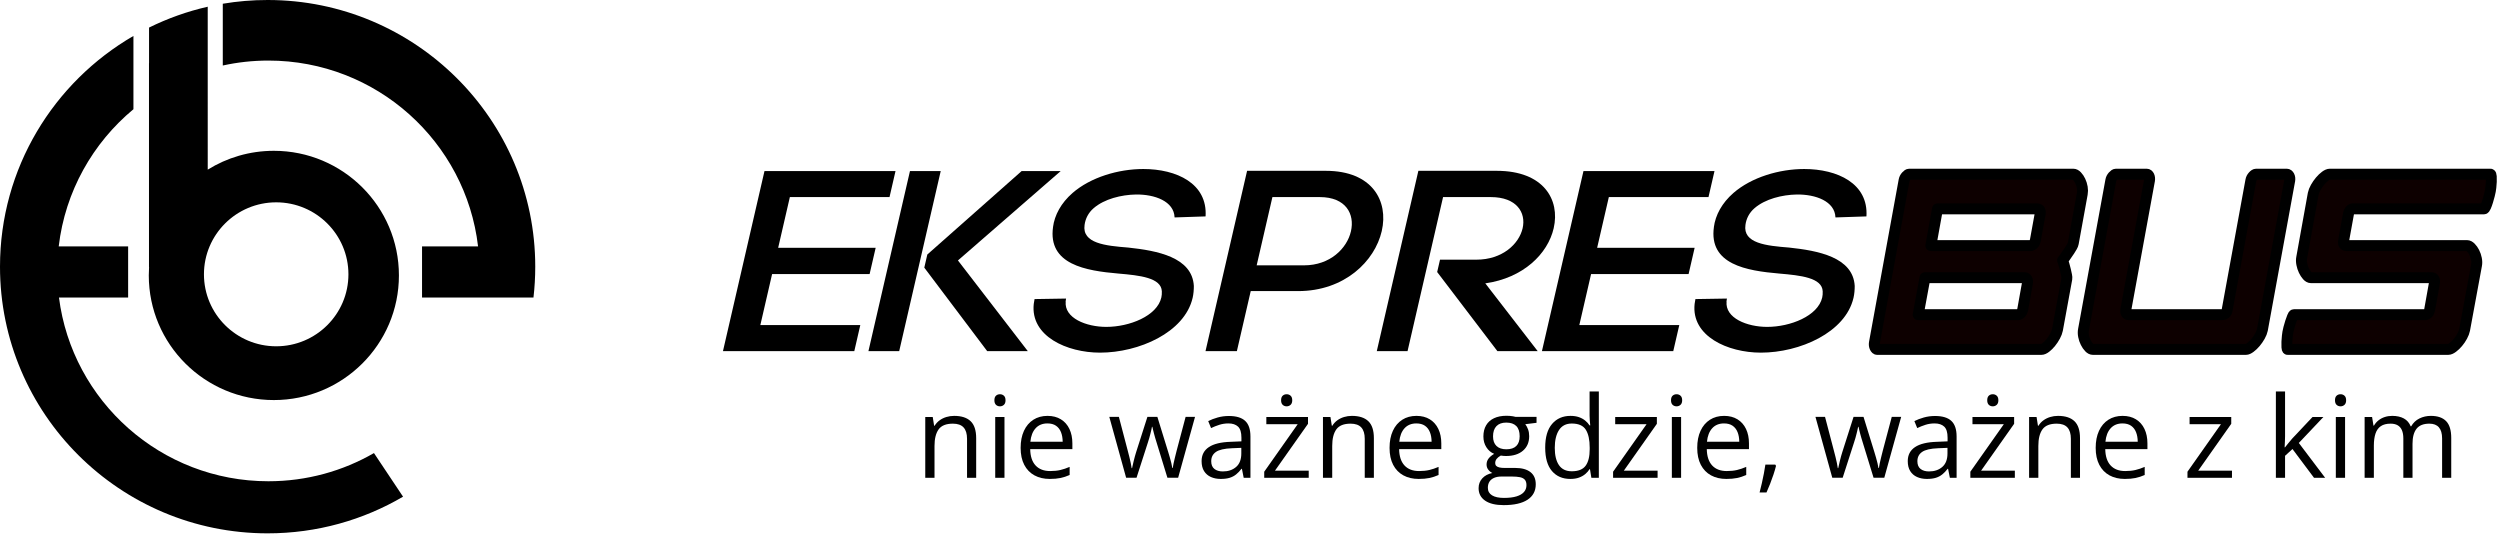 <svg width="281" height="60" viewBox="0 0 281 60" fill="none" xmlns="http://www.w3.org/2000/svg">
    <g clip-path="url(#clip0_101_1018)">
        <path fill-rule="evenodd" clip-rule="evenodd" d="M23.348 7.801L23.349 19.069C25.506 17.727 28.053 16.951 30.782 16.951C38.541 16.951 44.839 23.228 44.839 30.959C44.839 38.69 38.541 44.967 30.782 44.967C23.023 44.967 16.724 38.69 16.724 30.959C16.724 30.637 16.735 30.318 16.756 30.002L16.746 30.006V7.106H16.753V3.099C18.828 2.075 21.037 1.282 23.348 0.755V7.106V7.801ZM31.044 22.742C26.562 22.742 22.924 26.368 22.924 30.833C22.924 35.298 26.562 38.923 31.044 38.923C35.525 38.923 39.163 35.298 39.163 30.833C39.163 26.368 35.525 22.742 31.044 22.742ZM45.303 55.827C40.837 58.446 35.633 59.948 30.081 59.948C13.479 59.948 0 46.517 0 29.974C0 18.906 6.033 9.231 14.998 4.04V12.276C10.438 16.061 7.322 21.515 6.6 27.693H14.402V33.443H6.629C8.107 45.082 18.089 54.093 30.167 54.093C34.489 54.093 38.542 52.94 42.033 50.925L45.303 55.827ZM53.705 33.445V33.443H47.437V27.693H53.734C52.361 15.942 42.327 6.808 30.167 6.808C28.407 6.808 26.692 7 25.041 7.363V0.42C26.68 0.144 28.363 0 30.081 0C46.683 0 60.162 13.43 60.162 29.974C60.162 31.148 60.094 32.307 59.962 33.445H53.705Z" fill="black"/>
        <path d="M86.784 30.808H97.743L98.425 27.855H87.465L88.78 22.152H99.982L100.656 19.229H85.928L81.262 39.464H96.024L96.698 36.54H85.462L86.784 30.808Z" fill="black"/>
        <path d="M102.28 19.229L97.613 39.464H101.071L105.737 19.229H102.28ZM103.891 30.084L110.958 39.464H115.521L107.673 29.274L119.22 19.229H114.83L104.231 28.608L103.891 30.084Z" fill="black"/>
        <path d="M135.507 24.324C135.739 20.618 132.241 18.997 128.508 18.997C125.707 18.997 122.589 19.923 120.557 21.689C119.26 22.818 118.531 24.179 118.356 25.539L118.362 25.511C117.768 29.737 122.033 30.432 125.727 30.75C128.101 30.953 130.53 31.213 130.591 32.748C130.6 33.008 130.581 33.24 130.534 33.442C130.054 35.527 126.939 36.742 124.345 36.742C122.098 36.742 119.594 35.758 119.786 33.877L119.759 33.992L119.825 33.558L116.285 33.616L116.193 34.166C115.808 37.785 119.91 39.637 123.643 39.637C127.999 39.637 133.153 37.379 134.054 33.471C134.147 33.066 134.192 32.574 134.188 32.14C134.002 28.898 130.055 28.174 126.817 27.826C124.27 27.624 121.6 27.363 121.907 25.279C121.999 24.584 122.325 23.918 122.929 23.397C124.137 22.355 126.042 21.892 127.674 21.863C129.789 21.834 131.959 22.616 132.023 24.439L135.507 24.324Z" fill="black"/>
        <path d="M140.173 19.2L135.5 39.464H139.026L140.582 32.719H145.906C151.126 32.719 154.528 29.361 155.309 25.974C156.091 22.587 154.244 19.2 149.024 19.2H140.173ZM141.25 29.824L143.019 22.152H148.343C151.281 22.152 152.293 24.063 151.845 26.003C151.405 27.913 149.512 29.824 146.574 29.824H141.25Z" fill="black"/>
        <path d="M161.538 30.576L168.304 39.464H172.833L166.948 31.85C171.237 31.242 173.974 28.521 174.634 25.655C175.376 22.442 173.496 19.2 168.241 19.2H159.425L154.752 39.464H158.209L162.201 22.152H167.56C170.498 22.152 171.543 23.918 171.143 25.655C170.735 27.421 168.876 29.187 165.938 29.187H161.858L161.538 30.576Z" fill="black"/>
        <path d="M178.837 30.808H189.797L190.477 27.855H179.518L180.833 22.152H192.035L192.709 19.229H177.982L173.314 39.464H188.076L188.751 36.54H177.515L178.837 30.808Z" fill="black"/>
        <path d="M209.788 24.324C210.021 20.618 206.522 18.997 202.789 18.997C199.989 18.997 196.871 19.923 194.839 21.689C193.541 22.818 192.813 24.179 192.637 25.539L192.644 25.511C192.049 29.737 196.314 30.432 200.009 30.75C202.382 30.953 204.811 31.213 204.872 32.748C204.881 33.008 204.863 33.24 204.816 33.442C204.335 35.527 201.22 36.742 198.627 36.742C196.38 36.742 193.876 35.758 194.068 33.877L194.041 33.992L194.106 33.558L190.566 33.616L190.474 34.166C190.089 37.785 194.191 39.637 197.924 39.637C202.281 39.637 207.434 37.379 208.335 33.471C208.429 33.066 208.473 32.574 208.47 32.14C208.284 28.898 204.337 28.174 201.098 27.826C198.552 27.624 195.881 27.363 196.189 25.279C196.28 24.584 196.606 23.918 197.211 23.397C198.419 22.355 200.323 21.892 201.955 21.863C204.071 21.834 206.241 22.616 206.305 24.439L209.788 24.324Z" fill="black"/>
        <path d="M229.441 39.274H210.998C210.903 39.274 210.82 39.201 210.747 39.053C210.675 38.906 210.653 38.734 210.683 38.538L214.018 20.275C214.048 20.104 214.127 19.944 214.258 19.797C214.389 19.65 214.502 19.576 214.596 19.576H233.04C233.175 19.576 233.313 19.65 233.453 19.797C233.593 19.944 233.716 20.128 233.822 20.349C233.927 20.57 234.001 20.809 234.046 21.067C234.089 21.325 234.089 21.564 234.046 21.785L233.036 27.345C233.021 27.443 232.972 27.566 232.889 27.713C232.806 27.86 232.712 28.014 232.608 28.173C232.505 28.333 232.391 28.498 232.266 28.67C232.142 28.842 232.032 29.002 231.935 29.149L231.832 29.26C231.885 29.382 231.94 29.548 231.998 29.757C232.056 29.965 232.111 30.174 232.162 30.382C232.213 30.591 232.255 30.781 232.286 30.953C232.318 31.125 232.327 31.248 232.312 31.321L231.259 37.065C231.216 37.286 231.124 37.525 230.985 37.783C230.846 38.041 230.687 38.28 230.508 38.501C230.329 38.722 230.144 38.906 229.952 39.053C229.761 39.201 229.59 39.274 229.441 39.274ZM226.874 35.371C226.969 35.347 227.062 35.292 227.151 35.206C227.24 35.12 227.306 34.991 227.349 34.819L227.876 31.874C227.92 31.653 227.905 31.487 227.832 31.377C227.759 31.266 227.676 31.211 227.581 31.211H216.368L215.601 35.371H226.874ZM229.046 23.479H217.773L217.027 27.603H228.3C228.382 27.578 228.47 27.523 228.566 27.437C228.662 27.351 228.732 27.21 228.775 27.013L229.324 23.994C229.369 23.7 229.276 23.528 229.046 23.479Z" fill="#0D0000" stroke="black" stroke-width="1.228" stroke-miterlimit="2" stroke-linejoin="round"/>
        <path d="M235.251 39.274C235.102 39.274 234.958 39.201 234.818 39.053C234.677 38.906 234.551 38.722 234.439 38.501C234.327 38.28 234.246 38.041 234.195 37.783C234.144 37.525 234.141 37.286 234.184 37.065L237.256 20.275C237.285 20.104 237.366 19.944 237.496 19.797C237.626 19.65 237.739 19.576 237.834 19.576H241.287C241.396 19.576 241.483 19.644 241.549 19.778C241.614 19.914 241.632 20.079 241.603 20.275L238.948 34.783C238.918 35.004 238.936 35.157 239.003 35.243C239.07 35.329 239.157 35.371 239.265 35.371H249.807C249.916 35.371 250.025 35.329 250.134 35.243C250.243 35.157 250.313 35.004 250.343 34.783L252.998 20.275C253.027 20.104 253.107 19.944 253.238 19.797C253.369 19.65 253.488 19.576 253.597 19.576H257.029C257.137 19.576 257.228 19.644 257.301 19.778C257.373 19.914 257.395 20.079 257.365 20.275L254.294 37.065C254.25 37.286 254.155 37.525 254.01 37.783C253.864 38.041 253.698 38.28 253.513 38.501C253.327 38.722 253.134 38.906 252.936 39.053C252.738 39.201 252.571 39.274 252.435 39.274H235.251Z" fill="#0D0000" stroke="black" stroke-width="1.228" stroke-miterlimit="2" stroke-linejoin="round"/>
        <path d="M272.638 35.371C272.734 35.347 272.826 35.292 272.915 35.206C273.004 35.12 273.064 34.991 273.093 34.819L273.62 31.874C273.664 31.653 273.653 31.487 273.586 31.377C273.52 31.266 273.433 31.211 273.324 31.211H259.756C259.607 31.211 259.463 31.131 259.323 30.972C259.182 30.812 259.06 30.622 258.955 30.401C258.849 30.18 258.771 29.941 258.721 29.683C258.67 29.425 258.666 29.186 258.71 28.965L260.006 21.785C260.049 21.564 260.144 21.325 260.29 21.067C260.435 20.809 260.601 20.57 260.787 20.349C260.973 20.128 261.165 19.944 261.363 19.797C261.561 19.65 261.735 19.576 261.884 19.576H279.922C279.976 19.576 280.008 19.662 280.019 19.834C280.031 20.005 280.031 20.202 280.022 20.423C280.012 20.644 279.995 20.853 279.973 21.049C279.949 21.245 279.931 21.38 279.916 21.453C279.901 21.552 279.865 21.711 279.808 21.932C279.751 22.153 279.687 22.38 279.616 22.613C279.545 22.847 279.471 23.049 279.395 23.221C279.318 23.393 279.253 23.479 279.198 23.479H264.39C264.187 23.528 264.049 23.7 263.977 23.994L263.429 27.013C263.385 27.234 263.396 27.388 263.463 27.474C263.529 27.56 263.617 27.603 263.725 27.603H277.294C277.429 27.603 277.57 27.676 277.717 27.824C277.864 27.971 277.994 28.155 278.106 28.376C278.218 28.597 278.299 28.836 278.35 29.094C278.401 29.351 278.404 29.591 278.361 29.812L277.023 37.065C276.98 37.286 276.888 37.525 276.749 37.783C276.611 38.041 276.448 38.28 276.262 38.501C276.076 38.722 275.885 38.906 275.686 39.053C275.488 39.201 275.314 39.274 275.165 39.274H257.128C257.087 39.274 257.061 39.189 257.05 39.016C257.039 38.845 257.038 38.649 257.048 38.428C257.058 38.207 257.074 37.992 257.097 37.783C257.12 37.574 257.139 37.434 257.154 37.36C257.169 37.262 257.205 37.102 257.262 36.881C257.319 36.66 257.383 36.439 257.454 36.218C257.524 35.998 257.595 35.801 257.665 35.629C257.735 35.458 257.79 35.371 257.831 35.371H272.638Z" fill="#0D0000" stroke="black" stroke-width="1.228" stroke-miterlimit="2" stroke-linejoin="round"/>
        <path d="M107.249 46.745C108.063 46.745 108.679 46.943 109.096 47.341C109.513 47.738 109.722 48.375 109.722 49.253V53.707H108.695V49.322C108.695 48.752 108.565 48.326 108.304 48.042C108.043 47.76 107.644 47.619 107.105 47.619C106.346 47.619 105.811 47.833 105.502 48.261C105.193 48.689 105.039 49.311 105.039 50.126V53.707H104V46.87H104.839L104.995 47.855H105.052C105.198 47.614 105.384 47.411 105.609 47.247C105.834 47.083 106.086 46.958 106.367 46.873C106.646 46.788 106.94 46.745 107.249 46.745Z" fill="black"/>
        <path d="M112.903 46.87V53.707H111.863V46.87H112.903ZM112.395 44.312C112.567 44.312 112.714 44.367 112.837 44.477C112.96 44.587 113.021 44.759 113.021 44.992C113.021 45.22 112.96 45.391 112.837 45.503C112.714 45.615 112.567 45.672 112.395 45.672C112.216 45.672 112.067 45.615 111.948 45.503C111.829 45.391 111.77 45.22 111.77 44.992C111.77 44.759 111.829 44.587 111.948 44.477C112.067 44.367 112.216 44.312 112.395 44.312Z" fill="black"/>
        <path d="M117.743 46.745C118.327 46.745 118.828 46.874 119.246 47.132C119.663 47.39 119.982 47.75 120.203 48.214C120.424 48.678 120.535 49.22 120.535 49.839V50.482H115.796C115.808 51.285 116.008 51.896 116.397 52.316C116.785 52.736 117.331 52.946 118.037 52.946C118.471 52.946 118.855 52.907 119.189 52.828C119.523 52.749 119.87 52.632 120.228 52.478V53.389C119.882 53.543 119.539 53.655 119.198 53.726C118.858 53.797 118.457 53.832 117.993 53.832C117.334 53.832 116.758 53.698 116.269 53.429C115.778 53.161 115.397 52.767 115.126 52.248C114.854 51.728 114.719 51.091 114.719 50.339C114.719 49.602 114.843 48.965 115.091 48.426C115.34 47.888 115.69 47.473 116.143 47.182C116.596 46.891 117.129 46.745 117.743 46.745ZM117.73 47.593C117.175 47.593 116.733 47.774 116.403 48.136C116.073 48.498 115.877 49.003 115.814 49.652H119.446C119.441 49.244 119.378 48.886 119.255 48.576C119.132 48.266 118.945 48.025 118.694 47.852C118.444 47.68 118.122 47.593 117.73 47.593Z" fill="black"/>
        <path d="M131.216 53.695L129.995 49.715C129.94 49.544 129.889 49.377 129.841 49.212C129.793 49.048 129.749 48.89 129.71 48.738C129.67 48.586 129.635 48.445 129.603 48.314C129.572 48.183 129.546 48.069 129.525 47.974H129.481C129.465 48.069 129.441 48.183 129.412 48.314C129.383 48.445 129.348 48.587 129.309 48.741C129.27 48.895 129.227 49.056 129.18 49.225C129.135 49.393 129.083 49.563 129.024 49.733L127.747 53.695H126.576L124.686 46.857H125.762L126.752 50.632C126.818 50.881 126.882 51.128 126.942 51.371C127.003 51.614 127.055 51.843 127.099 52.057C127.143 52.272 127.175 52.457 127.196 52.616H127.246C127.271 52.511 127.299 52.387 127.33 52.241C127.362 52.096 127.397 51.941 127.437 51.777C127.477 51.612 127.519 51.448 127.565 51.283C127.612 51.119 127.657 50.965 127.703 50.819L128.968 46.857H130.088L131.309 50.812C131.372 51.012 131.434 51.22 131.494 51.436C131.555 51.653 131.61 51.862 131.66 52.064C131.71 52.265 131.746 52.445 131.767 52.603H131.816C131.833 52.462 131.864 52.287 131.911 52.079C131.956 51.871 132.01 51.642 132.07 51.393C132.13 51.143 132.194 50.889 132.261 50.632L133.263 46.857H134.321L132.424 53.695H131.216Z" fill="black"/>
        <path d="M138.133 46.757C138.951 46.757 139.558 46.94 139.955 47.306C140.352 47.672 140.55 48.257 140.55 49.059V53.707H139.792L139.592 52.696H139.542C139.35 52.946 139.149 53.155 138.94 53.323C138.732 53.492 138.491 53.619 138.217 53.704C137.944 53.789 137.609 53.832 137.213 53.832C136.795 53.832 136.425 53.759 136.101 53.613C135.778 53.468 135.523 53.248 135.337 52.952C135.152 52.657 135.059 52.282 135.059 51.829C135.059 51.147 135.33 50.623 135.873 50.257C136.415 49.891 137.242 49.691 138.352 49.658L139.536 49.608V49.19C139.536 48.6 139.408 48.186 139.153 47.949C138.899 47.712 138.54 47.593 138.077 47.593C137.717 47.593 137.375 47.645 137.05 47.749C136.724 47.853 136.415 47.976 136.123 48.117L135.804 47.331C136.113 47.173 136.467 47.038 136.868 46.925C137.269 46.813 137.69 46.757 138.133 46.757ZM139.523 50.338L138.478 50.382C137.621 50.415 137.018 50.555 136.668 50.8C136.317 51.045 136.142 51.392 136.142 51.842C136.142 52.233 136.261 52.522 136.499 52.709C136.737 52.896 137.052 52.989 137.444 52.989C138.053 52.989 138.553 52.822 138.94 52.484C139.329 52.148 139.523 51.642 139.523 50.968V50.338Z" fill="black"/>
        <path d="M147.1 53.707H142.098V53.021L145.861 47.68H142.336V46.87H147.019V47.637L143.306 52.902H147.1V53.707ZM144.621 44.312C144.792 44.312 144.939 44.367 145.062 44.477C145.185 44.587 145.247 44.759 145.247 44.992C145.247 45.22 145.185 45.391 145.062 45.503C144.939 45.615 144.792 45.672 144.621 45.672C144.441 45.672 144.292 45.615 144.174 45.503C144.054 45.391 143.995 45.22 143.995 44.992C143.995 44.759 144.054 44.587 144.174 44.477C144.292 44.367 144.441 44.312 144.621 44.312Z" fill="black"/>
        <path d="M151.951 46.745C152.765 46.745 153.381 46.943 153.798 47.341C154.215 47.738 154.424 48.375 154.424 49.253V53.707H153.397V49.322C153.397 48.752 153.267 48.326 153.006 48.042C152.745 47.76 152.345 47.619 151.807 47.619C151.047 47.619 150.513 47.833 150.204 48.261C149.895 48.689 149.741 49.311 149.741 50.126V53.707H148.701V46.87H149.541L149.697 47.855H149.753C149.9 47.614 150.085 47.411 150.311 47.247C150.536 47.083 150.788 46.958 151.068 46.873C151.348 46.788 151.642 46.745 151.951 46.745Z" fill="black"/>
        <path d="M159.209 46.745C159.793 46.745 160.294 46.874 160.712 47.132C161.129 47.39 161.448 47.75 161.67 48.214C161.891 48.678 162.002 49.22 162.002 49.839V50.482H157.262C157.275 51.285 157.475 51.896 157.863 52.316C158.251 52.736 158.798 52.946 159.504 52.946C159.937 52.946 160.322 52.907 160.656 52.828C160.989 52.749 161.336 52.632 161.695 52.478V53.389C161.348 53.543 161.005 53.655 160.665 53.726C160.325 53.797 159.923 53.832 159.46 53.832C158.8 53.832 158.225 53.698 157.735 53.429C157.244 53.161 156.864 52.767 156.592 52.248C156.321 51.728 156.186 51.091 156.186 50.339C156.186 49.602 156.309 48.965 156.558 48.426C156.806 47.888 157.157 47.473 157.61 47.182C158.063 46.891 158.596 46.745 159.209 46.745ZM159.197 47.593C158.642 47.593 158.199 47.774 157.869 48.136C157.54 48.498 157.343 49.003 157.281 49.652H160.912C160.908 49.244 160.845 48.886 160.722 48.576C160.598 48.266 160.411 48.025 160.161 47.852C159.91 47.68 159.589 47.593 159.197 47.593Z" fill="black"/>
        <path d="M169.013 56.776C168.111 56.776 167.416 56.609 166.928 56.274C166.44 55.939 166.195 55.47 166.195 54.867C166.195 54.439 166.333 54.073 166.606 53.769C166.879 53.466 167.258 53.264 167.742 53.164C167.562 53.081 167.409 52.956 167.282 52.79C167.155 52.623 167.091 52.432 167.091 52.216C167.091 51.966 167.161 51.747 167.301 51.558C167.44 51.368 167.655 51.186 167.943 51.011C167.583 50.866 167.292 50.62 167.069 50.272C166.846 49.925 166.734 49.52 166.734 49.059C166.734 48.568 166.836 48.149 167.041 47.802C167.245 47.454 167.542 47.189 167.93 47.007C168.318 46.823 168.788 46.732 169.339 46.732C169.46 46.732 169.582 46.737 169.705 46.748C169.828 46.758 169.946 46.772 170.059 46.791C170.171 46.81 170.269 46.832 170.353 46.857H172.707V47.524L171.442 47.68C171.567 47.843 171.672 48.038 171.756 48.267C171.839 48.496 171.88 48.749 171.88 49.028C171.88 49.71 171.649 50.252 171.186 50.653C170.722 51.054 170.086 51.255 169.276 51.255C169.084 51.255 168.888 51.238 168.687 51.205C168.483 51.318 168.327 51.442 168.221 51.579C168.114 51.717 168.061 51.875 168.061 52.053C168.061 52.187 168.102 52.293 168.183 52.372C168.265 52.451 168.383 52.508 168.537 52.543C168.692 52.578 168.878 52.596 169.094 52.596H170.303C171.05 52.596 171.623 52.753 172.021 53.064C172.42 53.376 172.619 53.831 172.619 54.431C172.619 55.187 172.311 55.767 171.693 56.171C171.075 56.575 170.182 56.776 169.013 56.776ZM169.044 55.965C169.612 55.965 170.083 55.908 170.456 55.794C170.83 55.679 171.109 55.515 171.295 55.301C171.481 55.087 171.574 54.832 171.574 54.537C171.574 54.262 171.511 54.055 171.386 53.916C171.261 53.777 171.077 53.683 170.835 53.635C170.593 53.587 170.296 53.563 169.946 53.563H168.756C168.447 53.563 168.178 53.611 167.949 53.707C167.719 53.803 167.543 53.944 167.42 54.131C167.296 54.318 167.235 54.551 167.235 54.83C167.235 55.2 167.391 55.482 167.704 55.675C168.018 55.869 168.464 55.965 169.044 55.965ZM169.313 50.5C169.81 50.5 170.184 50.376 170.434 50.126C170.685 49.876 170.81 49.513 170.81 49.034C170.81 48.523 170.683 48.139 170.428 47.883C170.173 47.627 169.798 47.499 169.301 47.499C168.825 47.499 168.459 47.632 168.202 47.895C167.946 48.16 167.817 48.545 167.817 49.053C167.817 49.519 167.946 49.876 168.205 50.126C168.464 50.376 168.833 50.5 169.313 50.5Z" fill="black"/>
        <path d="M176.503 53.832C175.635 53.832 174.948 53.537 174.44 52.946C173.933 52.355 173.68 51.478 173.68 50.313C173.68 49.136 173.938 48.247 174.456 47.646C174.973 47.045 175.662 46.745 176.522 46.745C176.885 46.745 177.202 46.792 177.473 46.888C177.745 46.984 177.979 47.112 178.174 47.272C178.371 47.432 178.536 47.614 178.669 47.818H178.744C178.728 47.689 178.711 47.512 178.695 47.287C178.678 47.063 178.669 46.88 178.669 46.738V44H179.709V53.707H178.87L178.713 52.734H178.669C178.54 52.937 178.376 53.123 178.178 53.289C177.979 53.456 177.744 53.587 177.47 53.685C177.197 53.783 176.875 53.832 176.503 53.832ZM176.666 52.971C177.4 52.971 177.92 52.763 178.225 52.347C178.53 51.931 178.682 51.313 178.682 50.494V50.307C178.682 49.438 178.537 48.77 178.247 48.305C177.957 47.839 177.43 47.605 176.666 47.605C176.027 47.605 175.55 47.85 175.232 48.339C174.915 48.827 174.756 49.494 174.756 50.338C174.756 51.178 174.914 51.827 175.229 52.285C175.544 52.742 176.023 52.971 176.666 52.971Z" fill="black"/>
        <path d="M186.313 53.707H181.311V53.021L185.074 47.68H181.548V46.87H186.232V47.637L182.519 52.903H186.313V53.707Z" fill="black"/>
        <path d="M188.956 46.87V53.707H187.916V46.87H188.956ZM188.449 44.312C188.62 44.312 188.767 44.367 188.89 44.477C189.013 44.587 189.075 44.759 189.075 44.992C189.075 45.22 189.013 45.391 188.89 45.503C188.767 45.615 188.62 45.672 188.449 45.672C188.269 45.672 188.12 45.615 188.001 45.503C187.882 45.391 187.822 45.22 187.822 44.992C187.822 44.759 187.882 44.587 188.001 44.477C188.12 44.367 188.269 44.312 188.449 44.312Z" fill="black"/>
        <path d="M193.791 46.745C194.375 46.745 194.876 46.874 195.294 47.132C195.711 47.39 196.031 47.75 196.252 48.214C196.473 48.678 196.584 49.22 196.584 49.839V50.482H191.844C191.857 51.285 192.057 51.896 192.445 52.316C192.834 52.736 193.38 52.946 194.086 52.946C194.52 52.946 194.904 52.907 195.238 52.828C195.571 52.749 195.918 52.632 196.277 52.478V53.389C195.931 53.543 195.587 53.655 195.247 53.726C194.907 53.797 194.505 53.832 194.042 53.832C193.382 53.832 192.807 53.698 192.317 53.429C191.826 53.161 191.446 52.767 191.174 52.248C190.903 51.728 190.768 51.091 190.768 50.339C190.768 49.602 190.891 48.965 191.14 48.426C191.388 47.888 191.739 47.473 192.192 47.182C192.645 46.891 193.178 46.745 193.791 46.745ZM193.779 47.593C193.224 47.593 192.781 47.774 192.452 48.136C192.122 48.498 191.926 49.003 191.863 49.652H195.494C195.49 49.244 195.427 48.886 195.304 48.576C195.181 48.266 194.993 48.025 194.743 47.852C194.492 47.68 194.171 47.593 193.779 47.593Z" fill="black"/>
        <path d="M199.543 52.223L199.624 52.366C199.549 52.67 199.454 52.994 199.339 53.339C199.224 53.685 199.099 54.031 198.963 54.378C198.828 54.725 198.691 55.051 198.553 55.355H197.777C197.865 55.022 197.95 54.672 198.034 54.303C198.117 53.935 198.193 53.571 198.262 53.211C198.331 52.852 198.387 52.522 198.429 52.223H199.543Z" fill="black"/>
        <path d="M210.587 53.695L209.366 49.715C209.312 49.544 209.26 49.377 209.212 49.212C209.164 49.048 209.121 48.89 209.081 48.738C209.041 48.586 209.006 48.445 208.974 48.314C208.943 48.183 208.917 48.069 208.896 47.974H208.852C208.836 48.069 208.812 48.183 208.783 48.314C208.754 48.445 208.72 48.587 208.68 48.741C208.641 48.895 208.598 49.056 208.552 49.225C208.506 49.393 208.454 49.563 208.395 49.733L207.118 53.695H205.947L204.057 46.857H205.133L206.123 50.632C206.189 50.881 206.253 51.128 206.314 51.371C206.374 51.614 206.426 51.843 206.47 52.057C206.514 52.272 206.546 52.457 206.567 52.616H206.617C206.642 52.511 206.671 52.387 206.702 52.241C206.733 52.096 206.768 51.941 206.808 51.777C206.848 51.612 206.89 51.448 206.936 51.283C206.983 51.119 207.028 50.965 207.074 50.819L208.339 46.857H209.46L210.68 50.812C210.743 51.012 210.805 51.22 210.865 51.436C210.926 51.653 210.981 51.862 211.031 52.064C211.081 52.265 211.117 52.445 211.138 52.603H211.188C211.204 52.462 211.236 52.287 211.282 52.079C211.327 51.871 211.381 51.642 211.441 51.393C211.502 51.143 211.565 50.889 211.632 50.632L212.634 46.857H213.692L211.795 53.695H210.587Z" fill="black"/>
        <path d="M217.505 46.757C218.323 46.757 218.931 46.94 219.327 47.306C219.724 47.672 219.922 48.257 219.922 49.059V53.707H219.165L218.964 52.696H218.914C218.722 52.946 218.522 53.155 218.313 53.323C218.104 53.492 217.864 53.619 217.59 53.704C217.316 53.789 216.982 53.832 216.585 53.832C216.168 53.832 215.797 53.759 215.474 53.613C215.151 53.468 214.896 53.248 214.71 52.952C214.524 52.657 214.432 52.282 214.432 51.829C214.432 51.147 214.702 50.623 215.245 50.257C215.788 49.891 216.614 49.691 217.724 49.658L218.908 49.608V49.19C218.908 48.6 218.781 48.186 218.526 47.949C218.272 47.712 217.912 47.593 217.449 47.593C217.09 47.593 216.748 47.645 216.422 47.749C216.097 47.853 215.788 47.976 215.496 48.117L215.176 47.331C215.485 47.173 215.84 47.038 216.241 46.925C216.641 46.813 217.063 46.757 217.505 46.757ZM218.896 50.338L217.85 50.382C216.994 50.415 216.391 50.555 216.041 50.8C215.69 51.045 215.514 51.392 215.514 51.842C215.514 52.233 215.634 52.522 215.871 52.709C216.109 52.896 216.425 52.989 216.817 52.989C217.426 52.989 217.925 52.822 218.313 52.484C218.701 52.148 218.896 51.642 218.896 50.968V50.338Z" fill="black"/>
        <path d="M226.469 53.707H221.467V53.021L225.23 47.68H221.705V46.87H226.388V47.637L222.676 52.902H226.469V53.707ZM223.99 44.312C224.161 44.312 224.308 44.367 224.432 44.477C224.555 44.587 224.616 44.759 224.616 44.992C224.616 45.22 224.555 45.391 224.432 45.503C224.308 45.615 224.161 45.672 223.99 45.672C223.811 45.672 223.662 45.615 223.543 45.503C223.423 45.391 223.364 45.22 223.364 44.992C223.364 44.759 223.423 44.587 223.543 44.477C223.662 44.367 223.811 44.312 223.99 44.312Z" fill="black"/>
        <path d="M231.32 46.745C232.134 46.745 232.75 46.943 233.167 47.341C233.584 47.738 233.793 48.375 233.793 49.253V53.707H232.766V49.322C232.766 48.752 232.636 48.326 232.375 48.042C232.114 47.76 231.715 47.619 231.176 47.619C230.416 47.619 229.882 47.833 229.573 48.261C229.264 48.689 229.11 49.311 229.11 50.126V53.707H228.07V46.87H228.91L229.066 47.855H229.122C229.269 47.614 229.455 47.411 229.68 47.247C229.905 47.083 230.157 46.958 230.437 46.873C230.717 46.788 231.011 46.745 231.32 46.745Z" fill="black"/>
        <path d="M238.579 46.745C239.163 46.745 239.664 46.874 240.081 47.132C240.499 47.39 240.818 47.75 241.039 48.214C241.26 48.678 241.371 49.22 241.371 49.839V50.482H236.631C236.644 51.285 236.844 51.896 237.232 52.316C237.621 52.736 238.167 52.946 238.873 52.946C239.307 52.946 239.691 52.907 240.025 52.828C240.358 52.749 240.705 52.632 241.064 52.478V53.389C240.718 53.543 240.374 53.655 240.034 53.726C239.694 53.797 239.292 53.832 238.829 53.832C238.169 53.832 237.594 53.698 237.104 53.429C236.614 53.161 236.233 52.767 235.962 52.248C235.69 51.728 235.555 51.091 235.555 50.339C235.555 49.602 235.678 48.965 235.927 48.426C236.175 47.888 236.526 47.473 236.979 47.182C237.432 46.891 237.965 46.745 238.579 46.745ZM238.566 47.593C238.011 47.593 237.569 47.774 237.239 48.136C236.909 48.498 236.713 49.003 236.65 49.652H240.282C240.277 49.244 240.214 48.886 240.091 48.576C239.968 48.266 239.781 48.025 239.53 47.852C239.28 47.68 238.958 47.593 238.566 47.593Z" fill="black"/>
        <path d="M250.874 53.707H245.871V53.021L249.634 47.68H246.109V46.87H250.792V47.637L247.079 52.903H250.874V53.707Z" fill="black"/>
        <path d="M256.841 44V49.041C256.841 49.207 256.835 49.41 256.823 49.649C256.81 49.888 256.8 50.099 256.792 50.282H256.835C256.923 50.174 257.051 50.014 257.22 49.802C257.389 49.59 257.533 49.419 257.649 49.29L259.928 46.87H261.149L258.388 49.789L261.349 53.707H260.097L257.674 50.469L256.841 51.231V53.707H255.809V44H256.841Z" fill="black"/>
        <path d="M263.586 46.87V53.707H262.547V46.87H263.586ZM263.079 44.312C263.25 44.312 263.397 44.367 263.52 44.477C263.643 44.587 263.705 44.759 263.705 44.992C263.705 45.22 263.643 45.391 263.52 45.503C263.397 45.615 263.25 45.672 263.079 45.672C262.899 45.672 262.75 45.615 262.632 45.503C262.512 45.391 262.453 45.22 262.453 44.992C262.453 44.759 262.512 44.587 262.632 44.477C262.75 44.367 262.899 44.312 263.079 44.312Z" fill="black"/>
        <path d="M273.234 46.745C273.989 46.745 274.559 46.941 274.943 47.335C275.327 47.728 275.519 48.359 275.519 49.228V53.707H274.492V49.278C274.492 48.725 274.372 48.31 274.132 48.033C273.892 47.757 273.536 47.619 273.064 47.619C272.401 47.619 271.919 47.81 271.618 48.193C271.318 48.575 271.167 49.138 271.167 49.883V53.707H270.135V49.278C270.135 48.908 270.081 48.6 269.975 48.355C269.868 48.109 269.709 47.925 269.499 47.803C269.288 47.68 269.022 47.619 268.701 47.619C268.246 47.619 267.88 47.712 267.605 47.899C267.329 48.087 267.13 48.364 267.007 48.732C266.884 49.1 266.822 49.552 266.822 50.089V53.707H265.783V46.87H266.622L266.778 47.837H266.835C266.972 47.599 267.146 47.4 267.355 47.238C267.563 47.076 267.797 46.953 268.056 46.87C268.315 46.786 268.59 46.745 268.882 46.745C269.404 46.745 269.841 46.842 270.194 47.035C270.546 47.228 270.802 47.523 270.961 47.918H271.017C271.242 47.523 271.551 47.228 271.944 47.035C272.336 46.842 272.766 46.745 273.234 46.745Z" fill="black"/>
    </g>
    <defs>
        <clipPath id="clip0_101_1018">
            <rect width="281" height="60" fill="white"/>
        </clipPath>
    </defs>
</svg>
